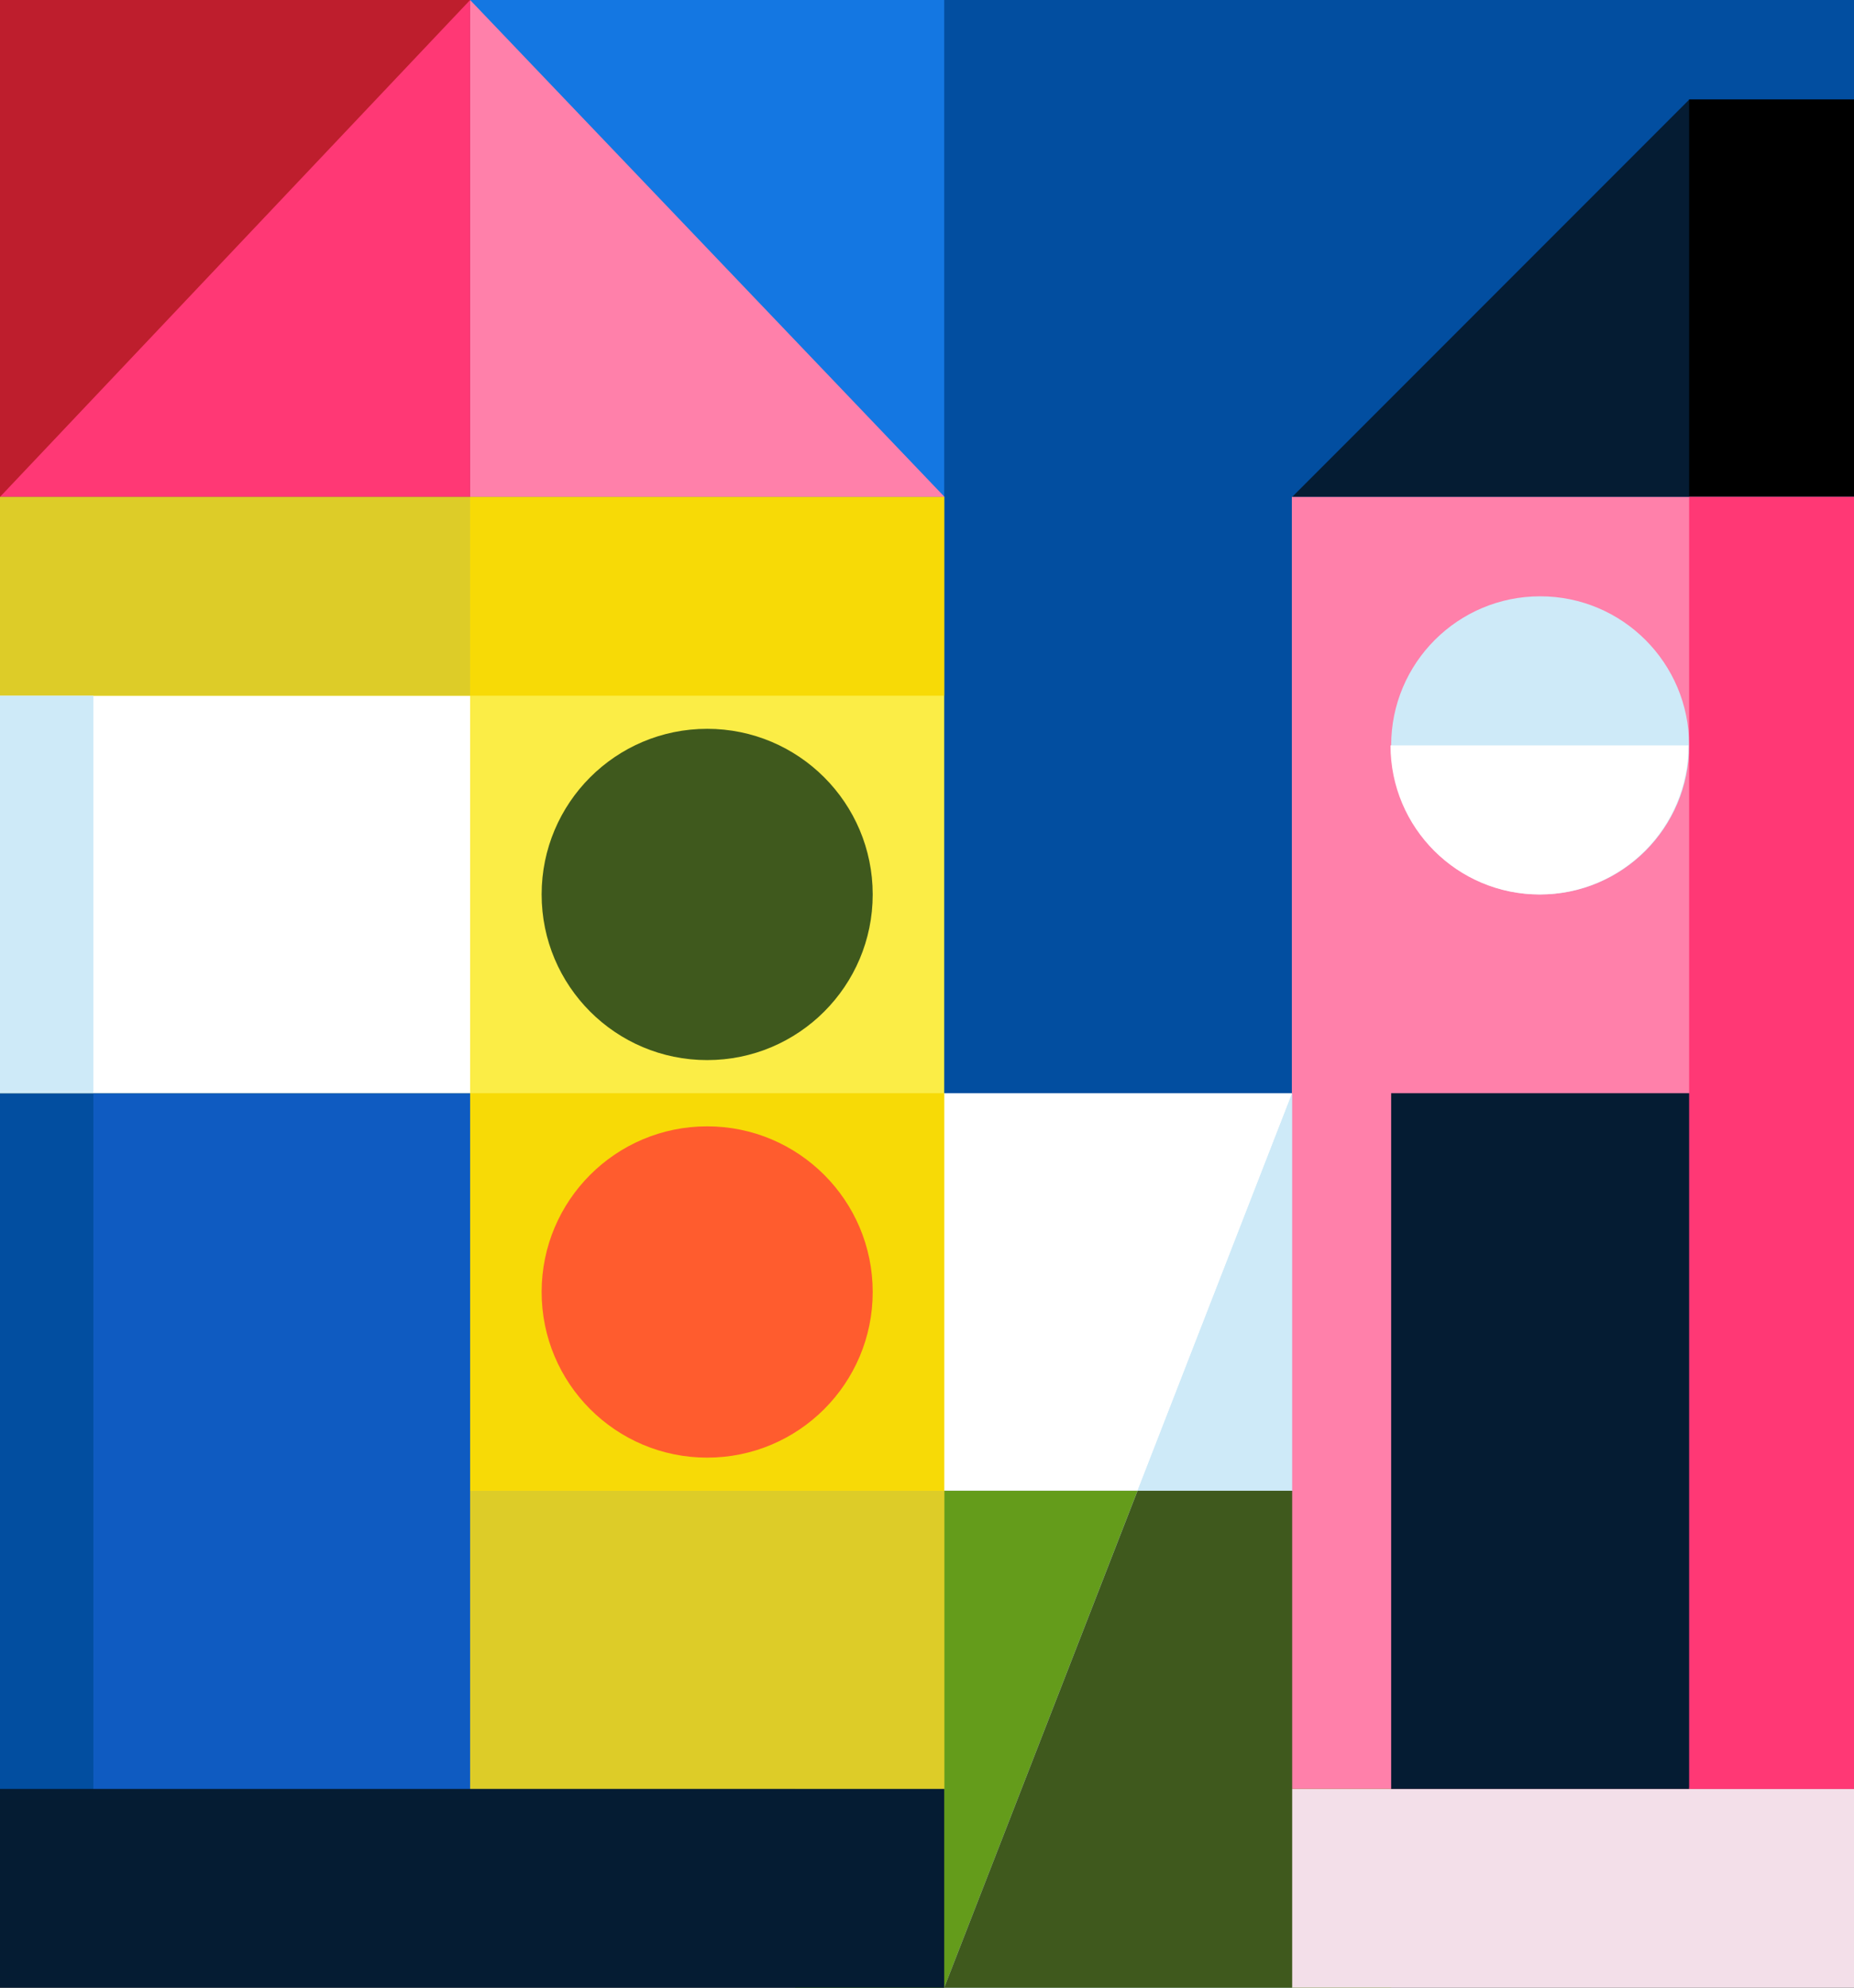 <?xml version="1.0" encoding="utf-8"?>
<!-- Generator: Adobe Illustrator 26.4.1, SVG Export Plug-In . SVG Version: 6.00 Build 0)  -->
<svg version="1.1" id="Layer_1" xmlns="http://www.w3.org/2000/svg" xmlns:xlink="http://www.w3.org/1999/xlink" x="0px" y="0px"
	 viewBox="0 0 560 600" style="enable-background:new 0 0 560 600;" xml:space="preserve">
<rect x="0" y="0" width="560" height="600" fill="#333333" stroke="none"/>
<style type="text/css">
	.st0{fill:#024EA0;}
	.st1{fill:#FFFFFF;}
	.st2{fill:#649C1B;}
	.st3{fill:#1477E2;}
	.st4{fill:#FBED46;}
	.st5{fill:#FF80AA;}
	.st6{fill:#051C33;}
	.st7{fill:#BE1E2D;}
	.st8{fill:#CEEAF8;}
	.st9{fill:#F3DFE9;}
	.st10{fill:#FF3875;}
	.st11{fill:#3F591D;}
	.st12{fill:#DDCC28;}
	.st13{fill:#F7DA06;}
	.st14{fill:#FF5C2E;}
	.st15{fill:#0F5BC1;}
</style>
<g>
	<g>
		<rect x="240.3" class="st0" width="319.7" height="450"/>
		<rect x="264" y="330" class="st1" width="156.2" height="120"/>
		<rect x="240.2" y="450" class="st2" width="180" height="150"/>
		<g id="Layer_2_00000173856942063227400170000008169293440833625235_">
			<g id="Layer_1-2">
				<rect x="142" class="st3" width="143.2" height="150"/>
				<rect y="150" class="st4" width="285.2" height="390"/>
				<rect y="210" class="st1" width="142" height="120"/>
				<polygon class="st5" points="285.3,150 142,150 142,0 				"/>
				<polygon class="st6" points="510.3,30 510.3,150 390.3,150 				"/>
				<polygon class="st7" points="0,0 142,0 100.4,107.8 0,150 				"/>
				<rect x="510.2" y="30" width="49.8" height="120"/>
				<polygon class="st8" points="390.3,330 390.3,600 285.2,600 				"/>
				<rect x="390.2" y="540" class="st9" width="169.8" height="60"/>
				<rect x="390.2" y="150" class="st5" width="169.8" height="390"/>
				<polygon class="st6" points="420.2,330 535.1,330 510.2,540 420.2,540 				"/>
				<circle class="st8" cx="465.2" cy="225" r="45"/>
				<path class="st1" d="M420,225c22.9,0,53.6,0,90,0c0,24.9-20.1,45-45,45C440.2,270,420,249.9,420,225L420,225z"/>
			</g>
		</g>
		<rect x="510.2" y="150" class="st10" width="49.8" height="390"/>
		<g>
			<polygon class="st8" points="390.3,330 343.6,450 390.3,450 			"/>
			<polygon class="st11" points="343.6,450 285.2,600 390.3,600 390.3,450 			"/>
		</g>
		<polygon class="st10" points="142,0 142,150 0,150 		"/>
		<polygon class="st0" points="0,330 28.2,330 98,589 0,541 		"/>
		<rect x="142" y="450" class="st12" width="143.2" height="90"/>
		<rect x="142" y="330" class="st13" width="143.2" height="120"/>
		<circle class="st14" cx="213.6" cy="390" r="50"/>
		<rect y="150" class="st12" width="142" height="60"/>
		<rect x="142" y="150" class="st13" width="143.2" height="60"/>
		<circle class="st11" cx="213.6" cy="270" r="50"/>
		<rect x="28.2" y="330" class="st15" width="113.8" height="211"/>
		<rect y="540" class="st6" width="285.2" height="60"/>
	</g>
	<rect y="210" class="st8" width="28.2" height="120"/>
</g>
</svg>
